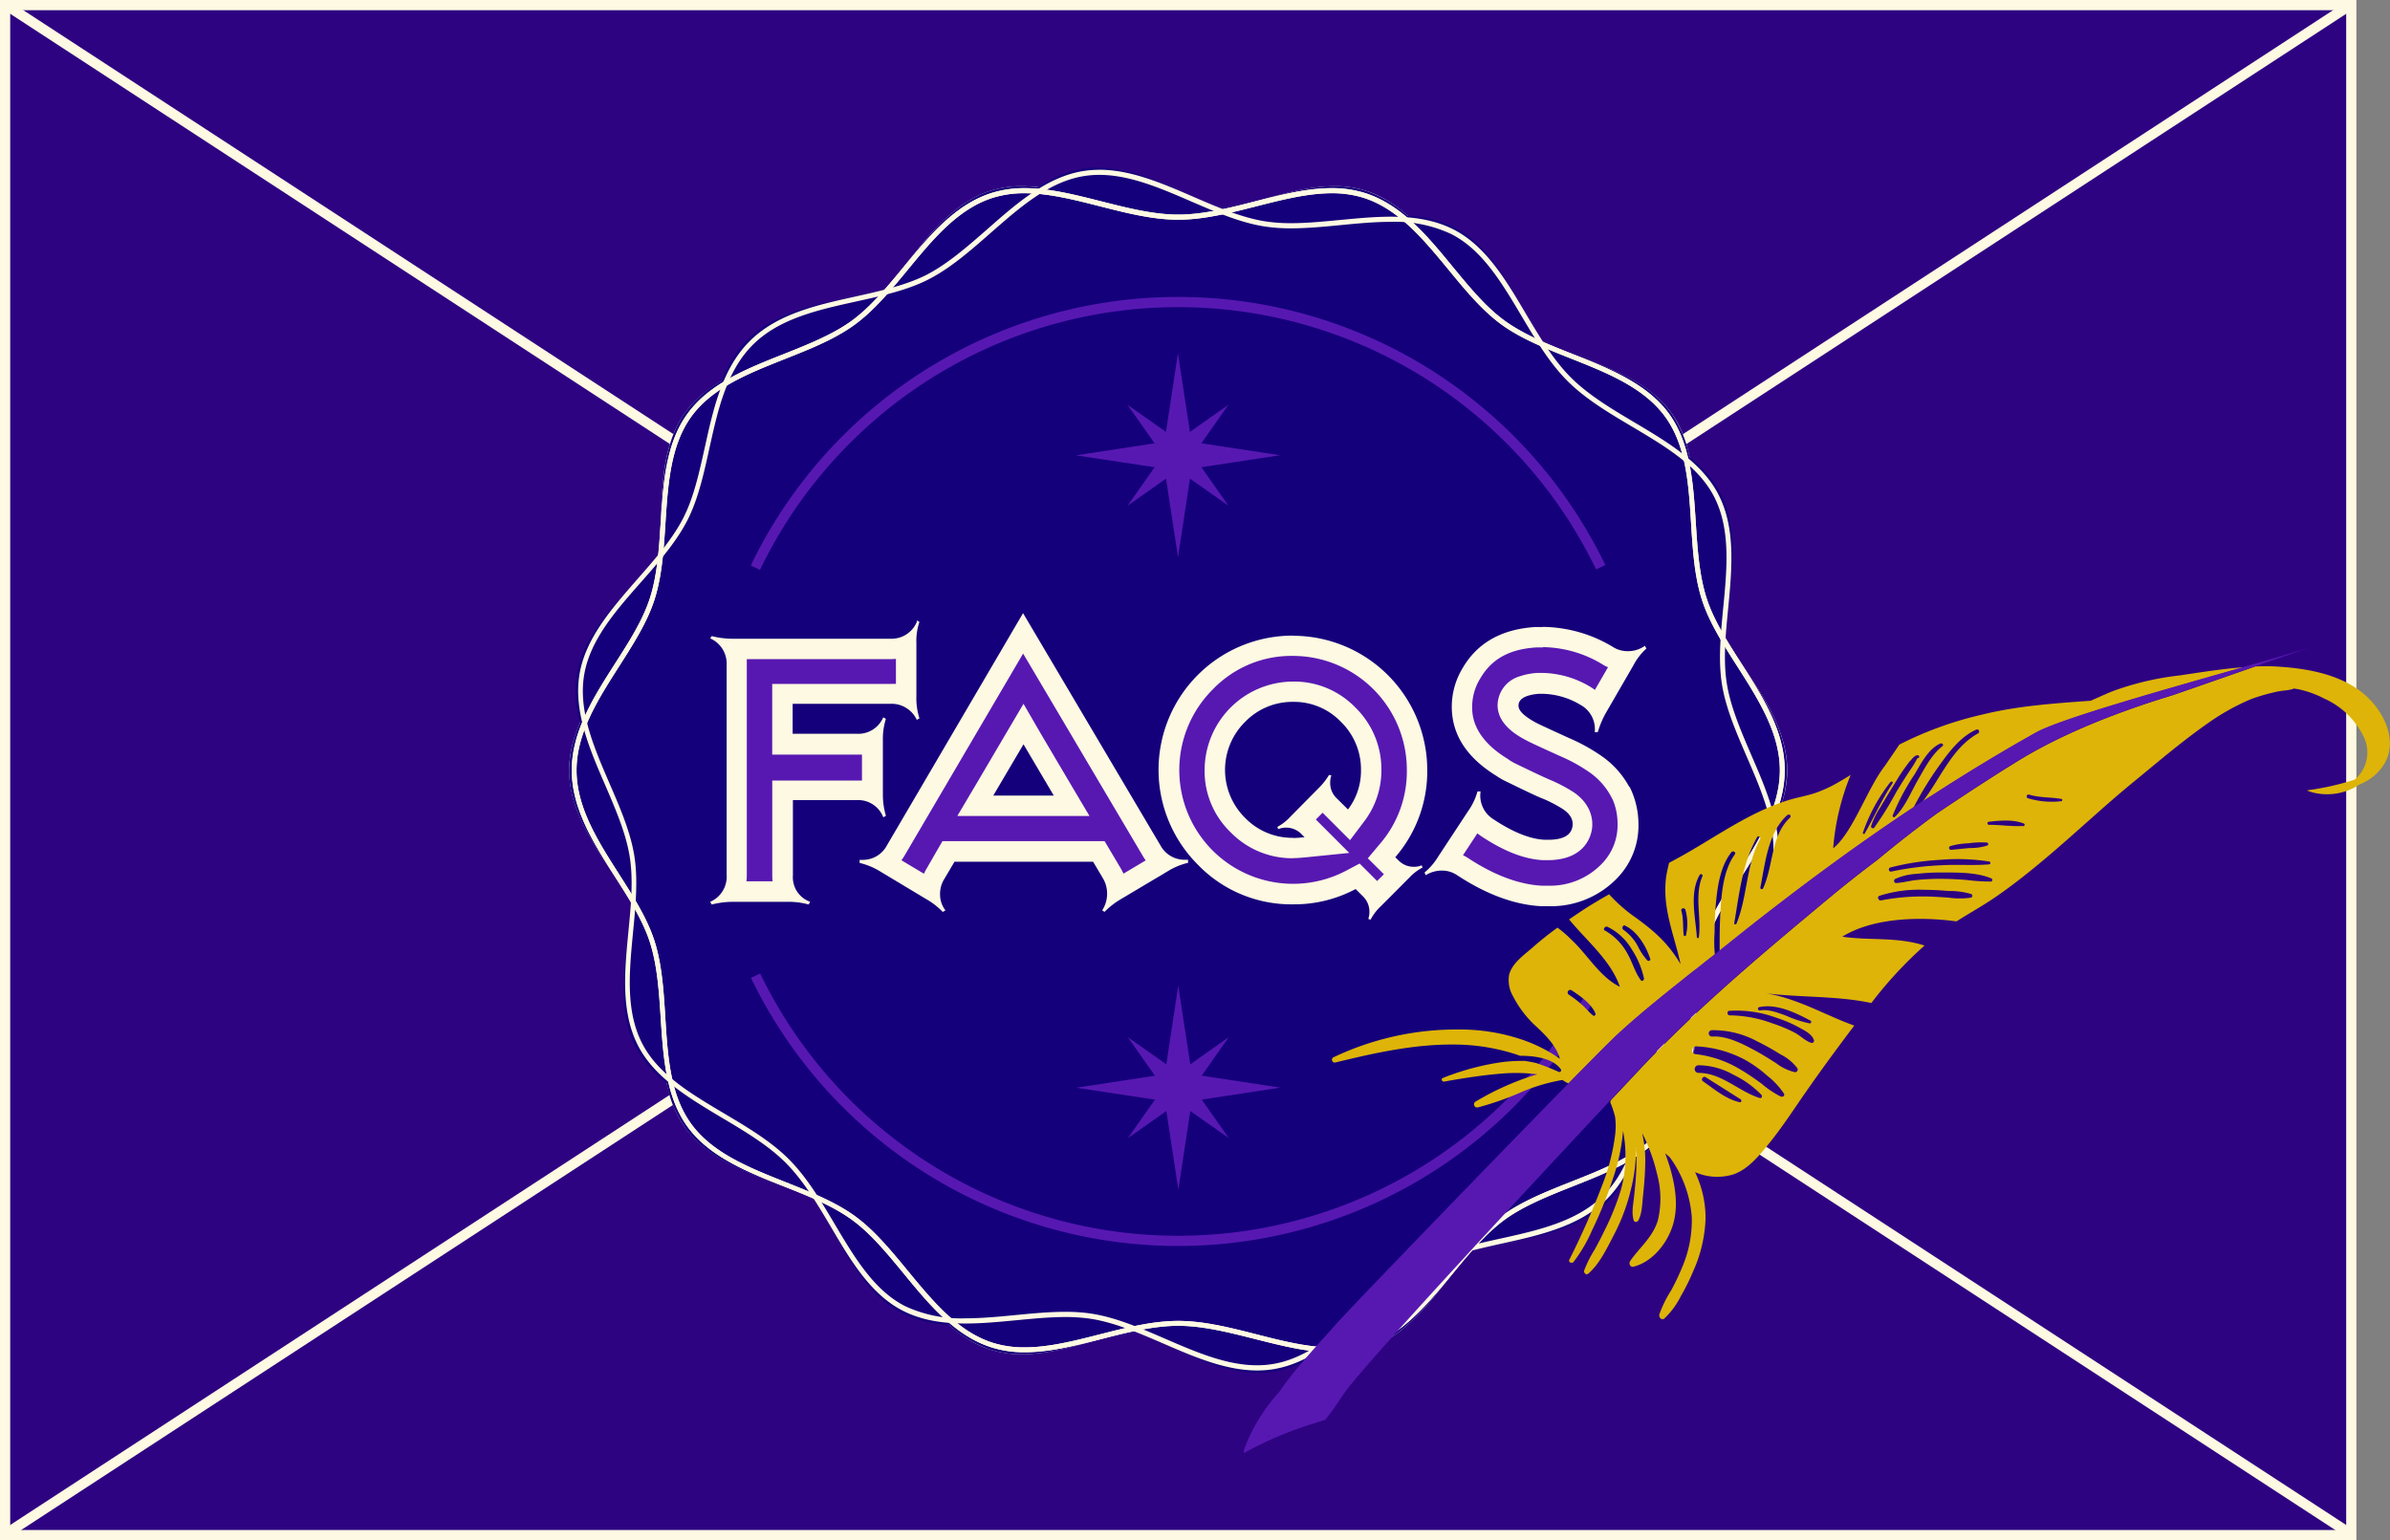 <svg xmlns="http://www.w3.org/2000/svg" viewBox="0 0 468.59 302"><rect x="0" y="0" width="468.59" height="302" fill="#808080" stroke="none"/><defs><style>.cls-1{fill:#2e0382;}.cls-1,.cls-2{stroke:#fef9e2;}.cls-1,.cls-2,.cls-6{stroke-miterlimit:10;stroke-width:2px;}.cls-2,.cls-6{fill:none;}.cls-3{fill:#fef9e2;}.cls-4{fill:#15007c;}.cls-5{fill:#5718b2;}.cls-6{stroke:#5718b2;}.cls-7{fill:#deb408;}</style></defs><title>Header-FAQ</title><g id="Layer_2" data-name="Layer 2"><g id="Layer_1-2" data-name="Layer 1"><rect class="cls-1" x="1" y="1" width="460" height="300"/><line class="cls-2" x1="461" y1="0.86" x2="1" y2="300.86"/><line class="cls-2" x1="461" y1="300.86" x2="1" y2="0.86"/><path class="cls-3" d="M200.32,37.59c9.69,0,20.6,5.86,30.68,5.86s21-5.86,30.68-5.86a18.85,18.85,0,0,1,5.89.87C279,42.16,284.73,57.08,294.21,64s25.53,7.9,32.5,17.48,2.9,24.9,6.6,36.3c3.57,11,16,21.06,16,33.24s-12.42,22.25-16,33.24c-3.7,11.4.3,26.82-6.6,36.3s-22.92,10.51-32.5,17.48S279,259.84,267.57,263.54a18.85,18.85,0,0,1-5.89.87c-9.69,0-20.6-5.86-30.68-5.86s-21,5.86-30.68,5.86a18.85,18.85,0,0,1-5.89-.87c-11.39-3.7-17.16-18.62-26.64-25.52s-25.53-7.9-32.5-17.48-2.9-24.9-6.6-36.3c-3.57-11-16-21.06-16-33.24s12.42-22.25,16-33.24c3.7-11.4-.3-26.82,6.6-36.3S158.21,71,167.79,64,183,42.16,194.43,38.46a18.85,18.85,0,0,1,5.89-.87m0-1.08a19.89,19.89,0,0,0-6.22.93c-7,2.28-12,8.59-16.74,14.69-3.31,4.24-6.44,8.25-10.21,11s-8.87,4.64-13.76,6.43c-7.22,2.65-14.68,5.39-19,11.28s-4.55,13.74-4.85,21.39c-.21,5.23-.42,10.64-1.9,15.21-1.41,4.32-4.21,8.48-7.18,12.88-4.36,6.46-8.87,13.14-8.87,20.7s4.51,14.24,8.87,20.7c3,4.4,5.77,8.55,7.18,12.88,1.48,4.57,1.69,10,1.9,15.21.3,7.65.61,15.56,4.85,21.38s11.75,8.64,19,11.29c4.89,1.79,9.94,3.64,13.76,6.43s6.9,6.74,10.21,11c4.77,6.1,9.7,12.41,16.74,14.69a19.89,19.89,0,0,0,6.22.93c4.94,0,10.22-1.49,15.33-2.93s10.41-2.94,15.35-2.94,10.23,1.49,15.35,2.94,10.39,2.93,15.33,2.93a19.89,19.89,0,0,0,6.22-.93c7-2.28,12-8.59,16.74-14.69,3.31-4.24,6.44-8.25,10.21-11s8.87-4.64,13.76-6.43c7.22-2.65,14.68-5.39,19-11.28s4.55-13.74,4.85-21.39c.21-5.23.42-10.64,1.9-15.21,1.41-4.32,4.21-8.48,7.18-12.88,4.36-6.46,8.87-13.14,8.87-20.7s-4.51-14.24-8.87-20.7c-3-4.4-5.77-8.55-7.18-12.88-1.48-4.57-1.69-10-1.9-15.21-.3-7.65-.61-15.56-4.85-21.38s-11.75-8.64-19-11.29c-4.89-1.79-9.94-3.64-13.76-6.43s-6.9-6.74-10.21-11c-4.77-6.1-9.7-12.41-16.74-14.69a19.89,19.89,0,0,0-6.22-.93c-4.94,0-10.22,1.49-15.33,2.93S235.94,42.38,231,42.38s-10.23-1.49-15.35-2.94-10.39-2.93-15.33-2.93Z"/><path class="cls-4" d="M350.38,151c0-7.56-4.51-14.24-8.87-20.7-1.17-1.73-2.3-3.42-3.35-5.1.17-2,.42-4.07.68-6.18.94-7.69,1.91-15.64-1.45-22.23a22.35,22.35,0,0,0-6.14-7.17,22.65,22.65,0,0,0-3.67-8.79c-4.29-5.9-11.75-8.64-19-11.29-2.05-.75-4.13-1.52-6.14-2.36-1.2-1.92-2.33-3.93-3.44-5.92-3.7-6.61-7.54-13.45-13.82-16.65A22.53,22.53,0,0,0,276,42.33a22.81,22.81,0,0,0-8.12-4.89,19.89,19.89,0,0,0-6.22-.93c-4.94,0-10.22,1.49-15.33,2.93-2.19.62-4.41,1.24-6.62,1.75-2-.82-4-1.75-6-2.66-6-2.79-12.23-5.67-18.44-5.67a17.89,17.89,0,0,0-2.95.23,22.46,22.46,0,0,0-8.81,3.62,29.09,29.09,0,0,0-3.2-.2,19.89,19.89,0,0,0-6.22.93c-7,2.28-12,8.59-16.74,14.69-1.31,1.68-2.59,3.31-3.89,4.85-1.93.45-3.93.84-6,1.24-7.65,1.49-15.56,3-20.91,8.37a23.14,23.14,0,0,0-5.08,8.1,22.68,22.68,0,0,0-7.09,6.13c-4.24,5.83-4.55,13.74-4.85,21.39-.09,2.2-.18,4.43-.36,6.62-1.42,1.68-2.94,3.33-4.43,5-5.2,5.62-10.57,11.43-11.69,18.55a22.42,22.42,0,0,0,.67,9.34,23.26,23.26,0,0,0-2.14,9.33c0,7.56,4.51,14.24,8.87,20.7,1.17,1.73,2.3,3.42,3.35,5.1-.17,2-.42,4.07-.68,6.18-.94,7.69-1.91,15.64,1.45,22.23a22.35,22.35,0,0,0,6.14,7.17,22.5,22.5,0,0,0,3.67,8.79c4.29,5.9,11.75,8.64,19,11.29,2.05.75,4.13,1.52,6.14,2.36,1.2,1.92,2.33,3.93,3.44,5.92,3.7,6.61,7.54,13.45,13.82,16.65a22.53,22.53,0,0,0,9.19,2.28,22.81,22.81,0,0,0,8.12,4.89,19.89,19.89,0,0,0,6.22.93c4.94,0,10.22-1.49,15.33-2.93,2.19-.62,4.41-1.24,6.62-1.75,2,.82,4,1.75,6,2.66,6,2.79,12.23,5.67,18.44,5.67a17.89,17.89,0,0,0,2.95-.23,22.46,22.46,0,0,0,8.81-3.62,29.09,29.09,0,0,0,3.2.2,19.89,19.89,0,0,0,6.22-.93c7-2.28,12-8.59,16.74-14.69,1.31-1.68,2.59-3.31,3.89-4.85,1.93-.45,3.93-.84,6-1.24,7.65-1.49,15.56-3,20.91-8.37a23.14,23.14,0,0,0,5.08-8.1,22.68,22.68,0,0,0,7.09-6.13c4.24-5.83,4.55-13.74,4.85-21.39.09-2.2.18-4.43.36-6.62,1.42-1.68,2.94-3.33,4.43-4.95,5.2-5.62,10.57-11.43,11.69-18.55a22.42,22.42,0,0,0-.67-9.34A23.26,23.26,0,0,0,350.38,151Z"/><path class="cls-3" d="M261.11,37.89a20.45,20.45,0,0,1,6.34.93c11.39,3.7,17.5,18,27,24.86s25,8.42,32,18,3.56,24.57,7.26,36c3.57,11,15.25,21.18,15.25,33.36s-11.68,22.37-15.25,33.36c-3.7,11.39-.36,26.48-7.26,36s-22.4,11-32,18-15.6,21.16-27,24.86a20.45,20.45,0,0,1-6.34.93c-9.54,0-20.19-5.19-30.11-5.19s-20.56,5.19-30.11,5.19a20.45,20.45,0,0,1-6.34-.93c-11.39-3.7-17.5-18-27-24.86s-25-8.42-32-18-3.56-24.57-7.26-36c-3.57-11-15.25-21.18-15.25-33.36s11.68-22.37,15.25-33.36c3.7-11.39.36-26.48,7.26-36s22.4-11,32-18,15.6-21.16,27-24.86a20.45,20.45,0,0,1,6.34-.93c9.54,0,20.19,5.19,30.11,5.19s20.57-5.19,30.11-5.19m0-1c-4.85,0-10,1.31-15,2.59s-10.22,2.6-15.1,2.6-10.07-1.33-15.1-2.6-10.16-2.59-15-2.59a21.28,21.28,0,0,0-6.65,1c-7.08,2.3-12.15,8.46-17.06,14.42-3.19,3.87-6.49,7.87-10.2,10.58s-8.66,4.68-13.37,6.55c-7.14,2.82-14.51,5.75-18.83,11.67s-4.77,13.74-5.26,21.37c-.33,5.09-.67,10.35-2.14,14.87-1.39,4.27-4,8.39-6.8,12.75-4.18,6.54-8.5,13.32-8.5,20.92s4.32,14.38,8.5,20.92c2.78,4.36,5.41,8.48,6.8,12.75,1.47,4.52,1.81,9.78,2.14,14.87.49,7.63,1,15.51,5.26,21.37s11.69,8.85,18.83,11.67c4.71,1.87,9.58,3.8,13.37,6.55s7,6.71,10.2,10.58c4.91,6,10,12.12,17.06,14.42a21.28,21.28,0,0,0,6.65,1c4.85,0,10-1.31,15-2.59s10.22-2.6,15.1-2.6,10.07,1.33,15.1,2.6,10.16,2.59,15,2.59a21.28,21.28,0,0,0,6.65-1c7.08-2.3,12.15-8.46,17.06-14.42,3.19-3.87,6.49-7.87,10.2-10.58s8.66-4.68,13.37-6.55c7.14-2.82,14.51-5.75,18.83-11.67s4.77-13.74,5.26-21.37c.33-5.09.67-10.35,2.14-14.87,1.39-4.27,4-8.39,6.8-12.75,4.18-6.54,8.5-13.32,8.5-20.92s-4.32-14.38-8.5-20.92c-2.78-4.36-5.41-8.48-6.8-12.75-1.47-4.52-1.81-9.78-2.14-14.87-.49-7.63-1-15.51-5.26-21.37s-11.69-8.85-18.83-11.67c-4.71-1.87-9.58-3.8-13.37-6.55s-7-6.71-10.2-10.58c-4.91-6-10-12.12-17.06-14.42a21.28,21.28,0,0,0-6.65-1Z"/><path class="cls-3" d="M261.11,37.89a20.45,20.45,0,0,1,6.34.93c11.39,3.7,17.5,18,27,24.86s25,8.42,32,18,3.56,24.57,7.26,36c3.57,11,15.25,21.18,15.25,33.36s-11.68,22.37-15.25,33.36c-3.7,11.39-.36,26.48-7.26,36s-22.4,11-32,18-15.6,21.16-27,24.86a20.45,20.45,0,0,1-6.34.93c-9.54,0-20.19-5.19-30.11-5.19s-20.56,5.19-30.11,5.19a20.45,20.45,0,0,1-6.34-.93c-11.39-3.7-17.5-18-27-24.86s-25-8.42-32-18-3.56-24.57-7.26-36c-3.57-11-15.25-21.18-15.25-33.36s11.68-22.37,15.25-33.36c3.7-11.39.36-26.48,7.26-36s22.4-11,32-18,15.6-21.16,27-24.86a20.45,20.45,0,0,1,6.34-.93c9.54,0,20.19,5.19,30.11,5.19s20.57-5.19,30.11-5.19m0-1c-4.85,0-10,1.31-15,2.59s-10.22,2.6-15.1,2.6-10.07-1.33-15.1-2.6-10.16-2.59-15-2.59a21.28,21.28,0,0,0-6.65,1c-7.08,2.3-12.15,8.46-17.06,14.42-3.19,3.87-6.49,7.87-10.2,10.58s-8.66,4.68-13.37,6.55c-7.14,2.82-14.51,5.75-18.83,11.67s-4.77,13.74-5.26,21.37c-.33,5.09-.67,10.35-2.14,14.87-1.39,4.27-4,8.39-6.8,12.75-4.18,6.54-8.5,13.32-8.5,20.92s4.32,14.38,8.5,20.92c2.78,4.36,5.41,8.48,6.8,12.75,1.47,4.52,1.81,9.78,2.14,14.87.49,7.63,1,15.51,5.26,21.37s11.69,8.85,18.83,11.67c4.71,1.87,9.58,3.8,13.37,6.55s7,6.71,10.2,10.58c4.91,6,10,12.12,17.06,14.42a21.28,21.28,0,0,0,6.65,1c4.85,0,10-1.31,15-2.59s10.22-2.6,15.1-2.6,10.07,1.33,15.1,2.6,10.16,2.59,15,2.59a21.28,21.28,0,0,0,6.65-1c7.08-2.3,12.15-8.46,17.06-14.42,3.19-3.87,6.49-7.87,10.2-10.58s8.66-4.68,13.37-6.55c7.14-2.82,14.51-5.75,18.83-11.67s4.77-13.74,5.26-21.37c.33-5.09.67-10.35,2.14-14.87,1.39-4.27,4-8.39,6.8-12.75,4.18-6.54,8.5-13.32,8.5-20.92s-4.32-14.38-8.5-20.92c-2.78-4.36-5.41-8.48-6.8-12.75-1.47-4.52-1.81-9.78-2.14-14.87-.49-7.63-1-15.51-5.26-21.37s-11.69-8.85-18.83-11.67c-4.71-1.87-9.58-3.8-13.37-6.55s-7-6.71-10.2-10.58c-4.91-6-10-12.12-17.06-14.42a21.28,21.28,0,0,0-6.65-1Z"/><path class="cls-3" d="M215.53,34.29c10.74,0,21.65,8.42,32.36,10.11a33.71,33.71,0,0,0,5.27.37c6.3,0,13.1-1.27,19.49-1.27a25.88,25.88,0,0,1,11.9,2.4c10.3,5.25,14.15,20.17,22.76,28.79s23.54,12.46,28.79,22.76c5.44,10.67-.32,25.07,1.5,36.66s11.72,23.64,9.88,35.34S332.63,189.34,327.19,200c-5.25,10.29-4.19,25.76-12.81,34.37s-24.07,7.56-34.37,12.81c-10.67,5.44-19,18.46-30.56,20.29a18.7,18.7,0,0,1-3,.23c-10.74,0-21.65-8.42-32.36-10.11a33.71,33.71,0,0,0-5.27-.37c-6.3,0-13.1,1.27-19.49,1.27a25.88,25.88,0,0,1-11.9-2.4c-10.3-5.25-14.15-20.17-22.76-28.79s-23.54-12.46-28.79-22.76c-5.44-10.67.32-25.07-1.5-36.66s-11.72-23.64-9.88-35.34,14.85-19.89,20.29-30.56c5.25-10.29,4.19-25.76,12.81-34.37S171.69,60.06,182,54.81c10.67-5.44,19-18.46,30.56-20.29a18.7,18.7,0,0,1,3-.23m0-1a20,20,0,0,0-3.13.24c-7.16,1.13-13.09,6.34-18.83,11.39-3.84,3.36-7.8,6.84-12,9-4,2-8.77,3.09-13.82,4.21-7.59,1.67-15.43,3.4-20.81,8.78s-7.11,13.22-8.78,20.81c-1.12,5-2.17,9.82-4.21,13.82-2.16,4.23-5.64,8.19-9,12-5,5.74-10.26,11.67-11.39,18.83s2,14.52,5.06,21.56c2,4.65,4.09,9.46,4.82,14.09s.22,9.7-.27,14.69c-.74,7.69-1.51,15.63,1.87,22.26,3.22,6.33,10,10.32,16.46,14.19,4.45,2.64,9.06,5.38,12.51,8.83s6.19,8.06,8.83,12.51C166.68,247,170.67,253.77,177,257c3.36,1.71,7.28,2.51,12.35,2.51,3.26,0,6.64-.33,9.91-.64s6.48-.63,9.58-.63a33,33,0,0,1,5.11.36c4.63.73,9.44,2.81,14.09,4.82,6,2.61,12.24,5.3,18.43,5.3a20,20,0,0,0,3.13-.24c7.16-1.13,13.09-6.34,18.83-11.39,3.84-3.36,7.8-6.84,12-9,4-2,8.77-3.09,13.82-4.21,7.59-1.67,15.43-3.4,20.81-8.78s7.11-13.22,8.78-20.81c1.12-5.05,2.17-9.82,4.21-13.82,2.16-4.23,5.64-8.19,9-12,5.05-5.74,10.26-11.67,11.39-18.83s-2-14.52-5.06-21.56c-2-4.65-4.09-9.46-4.82-14.09s-.22-9.7.27-14.69c.74-7.69,1.51-15.63-1.87-22.26-3.22-6.33-9.95-10.32-16.46-14.19-4.45-2.64-9.06-5.38-12.51-8.83s-6.19-8.06-8.83-12.51C295.32,55,291.33,48.23,285,45c-3.36-1.71-7.28-2.51-12.35-2.51-3.26,0-6.64.33-9.91.64s-6.48.63-9.58.63a33,33,0,0,1-5.11-.36c-4.63-.73-9.44-2.81-14.09-4.82-6-2.61-12.24-5.3-18.43-5.3Z"/><path class="cls-5" d="M143.82,174.63a8.78,8.78,0,0,0,.61-3.33l0-41.23a7.86,7.86,0,0,0-.58-3h30.72a7.79,7.79,0,0,0,3.1-.6v10.15a8,8,0,0,0-3-.56H153.4v9.86H168a8.06,8.06,0,0,0,3-.56v10.12a8.08,8.08,0,0,0-3.1-.57H153.41v16.57a8.42,8.42,0,0,0,.58,3.18Z"/><path class="cls-3" d="M175.66,129v5.1a8.77,8.77,0,0,0-1,0H151.4v13.86H168c.36,0,.7,0,1,0v5.09c-.36,0-.73,0-1.11,0H151.41v18.57a11.51,11.51,0,0,0,.06,1.18h-5.12a11.61,11.61,0,0,0,.07-1.33l0-41.23c0-.35,0-.69,0-1h28.19a10.18,10.18,0,0,0,1.11-.06m4.07-7.33a5.36,5.36,0,0,1-5.18,3.39h-30.8a16.38,16.38,0,0,1-4.27-.52l-.3.45a5.4,5.4,0,0,1,3.23,5.1l0,41.23a5.39,5.39,0,0,1-3.23,5.33l.3.53a16.5,16.5,0,0,1,4.28-.53h10.53a14.52,14.52,0,0,1,4.19.52l.3-.53a5.09,5.09,0,0,1-3.38-5.18V156.88H168a5.27,5.27,0,0,1,5.18,3.38l.52-.3a14.33,14.33,0,0,1-.6-4.21V145.23a13.29,13.29,0,0,1,.59-4.28l-.52-.3a5.31,5.31,0,0,1-5.11,3.23H155.41V138h19.23a5.43,5.43,0,0,1,5.11,3.15l.52-.3a12.76,12.76,0,0,1-.6-4.28V126.07a11.49,11.49,0,0,1,.6-4.13l-.52-.3Z"/><path class="cls-5" d="M173.57,169.13a8,8,0,0,0,2-2.3l25-42.61,25.18,42.57a7.8,7.8,0,0,0,2.06,2.33L219,174.38a7.5,7.5,0,0,0-1-3.08l-2.63-4.37-29.47,0-2.52,4.38a7.39,7.39,0,0,0-1,3.07ZM191.24,158h18.87l-9.44-16Z"/><path class="cls-3" d="M200.6,128.16l23.46,39.67a7.74,7.74,0,0,0,.58.87l-4.37,2.6q-.24-.53-.54-1.05l-2-3.37-1.16-1.95H184.78l-1.16,2-1.92,3.34a8.75,8.75,0,0,0-.55,1.05l-4.41-2.64a10.11,10.11,0,0,0,.58-.87l23.28-39.67M187.74,160h25.87l-3.56-6-5.94-10.06L200.67,138l-3.45,5.85-5.92,10.06-3.56,6m12.84-39.68L173.87,165.8a5.33,5.33,0,0,1-4.85,2.8l-.48,0v.6a13.77,13.77,0,0,1,4,1.65l9,5.41a14.53,14.53,0,0,1,3.3,2.55l.53-.3a5.12,5.12,0,0,1-1.06-3.23,5.53,5.53,0,0,1,.83-2.93l2-3.38h27.18l2,3.37a6,6,0,0,1-.22,6.16l.45.3a15.76,15.76,0,0,1,3.3-2.55l9.09-5.41a13.28,13.28,0,0,1,4-1.66v-.6l-.5,0a5.38,5.38,0,0,1-4.91-2.8l-26.91-45.49ZM194.74,156l5.93-10.06L206.61,156Z"/><path class="cls-5" d="M269.77,175.77a6.32,6.32,0,0,0-1.13-1.52l-2.48-2.47-1.3.7a23.74,23.74,0,0,1-11.3,2.77,24.28,24.28,0,0,1-17.23-41.48A24.31,24.31,0,0,1,277.83,151a23.64,23.64,0,0,1-5.76,15.76l-1.18,1.4,1.9,1.9a6.71,6.71,0,0,0,1.57,1.16ZM253.54,135.6A15.4,15.4,0,0,0,238.18,151a14.71,14.71,0,0,0,4.54,10.8,14.9,14.9,0,0,0,10.82,4.48c.55,0,1.32,0,2.39-.16l4.2-.43-3.59-3.58a6.51,6.51,0,0,0-1.57-1.16l4.56-4.55a6,6,0,0,0,1.09,1.48l3.88,3.88,1.38-1.84a14.47,14.47,0,0,0,3-8.94,15,15,0,0,0-4.49-10.83,14.76,14.76,0,0,0-10.8-4.53Z"/><path class="cls-3" d="M253.55,128.61A22.35,22.35,0,0,1,275.83,151a21.74,21.74,0,0,1-5.29,14.48l-2.36,2.81,2.6,2.58.55.55L270,172.75l-1.33-1.34-2.1-2.09-2.62,1.39a22.31,22.31,0,0,1-26.17-35.53,21.34,21.34,0,0,1,15.79-6.57h0m0,39.65h0c.61,0,1.43-.06,2.58-.17l8.39-.85-6-6-.55-.55,1.32-1.33,2.13,2.13,3.25,3.25,2.77-3.67A16.49,16.49,0,0,0,270.84,151a16.89,16.89,0,0,0-5.07-12.24,16.66,16.66,0,0,0-12.23-5.12A17.4,17.4,0,0,0,236.18,151a16.64,16.64,0,0,0,5.13,12.22,16.84,16.84,0,0,0,12.23,5.06m0-43.65h0a26.31,26.31,0,0,0-18.6,45,25.44,25.44,0,0,0,18.61,7.69h0a25.56,25.56,0,0,0,12.24-3l1.43,1.43a4.17,4.17,0,0,1,1.27,3.07,4.25,4.25,0,0,1-.22,1.36l.45.15a9.84,9.84,0,0,1,2-2.63l5.62-5.64a9.62,9.62,0,0,1,2.56-1.95l-.15-.45a3.67,3.67,0,0,1-1.51.3h0a4.15,4.15,0,0,1-3.07-1.28l-.61-.6A25.74,25.74,0,0,0,279.83,151a26.34,26.34,0,0,0-26.28-26.34Zm0,39.65a12.89,12.89,0,0,1-9.41-3.9,13.23,13.23,0,0,1,0-18.85,12.91,12.91,0,0,1,9.42-3.91h0a12.73,12.73,0,0,1,9.38,3.94,13,13,0,0,1,3.91,9.42,12.52,12.52,0,0,1-2.55,7.74L262,156.45a4.09,4.09,0,0,1-1.2-3,4.45,4.45,0,0,1,.23-1.42l-.46-.08a12.88,12.88,0,0,1-2,2.55L253,160.13a9.6,9.6,0,0,1-2.55,2l.15.45a4,4,0,0,1,1.5-.3h0a4.21,4.21,0,0,1,3.08,1.28l.6.6c-1,.1-1.73.15-2.18.15Z"/><path class="cls-5" d="M303.49,175.72c-.43,0-.86,0-1.3,0-4.83-.28-10-2.21-15.39-5.75a7.21,7.21,0,0,0-2.95-1.14l5.64-8.58a8.08,8.08,0,0,0,2.23,2.16c4.16,2.74,7.75,4.14,11,4.31l.8,0c5.39,0,6.55-2.8,6.77-4.47.17-1.37-.15-3.37-2.64-5.12a27.9,27.9,0,0,0-4.33-2.29c-1.19-.5-3.63-1.64-7.29-3.42a11.91,11.91,0,0,1-1.4-.85l-.08-.06-.08,0c-5.27-3.25-7.83-7.13-7.83-11.89a12.53,12.53,0,0,1,1.82-6.5c2.57-4.44,6.73-6.77,12.73-7.13.44,0,.88,0,1.31,0a25.25,25.25,0,0,1,12.95,3.81,7.23,7.23,0,0,0,2.94.92l-5.15,8.91a8,8,0,0,0-2.34-2.07,16.93,16.93,0,0,0-8.57-2.47h-.58a10.56,10.56,0,0,0-3.07.57,4,4,0,0,0-3,3.76c0,2.42,2.62,4.1,4.59,5.14.32.18,1.39.7,6.58,3.06a34.82,34.82,0,0,1,5.88,3.24,15.75,15.75,0,0,1,4.89,5.39l.5,1a14.09,14.09,0,0,1,1.08,5.39,12.77,12.77,0,0,1-3.44,9.08A16,16,0,0,1,303.49,175.72Z"/><path class="cls-3" d="M302.5,126.89a23,23,0,0,1,11.93,3.53l0,0,0,0a8.16,8.16,0,0,0,.84.41l-2.57,4.44a10,10,0,0,0-.9-.6,18.82,18.82,0,0,0-9.56-2.73h-.7a13.08,13.08,0,0,0-3.64.69,6,6,0,0,0-4.28,5.64c0,3.88,4.05,6.06,5.62,6.89.31.17,1,.55,6.72,3.13a31.93,31.93,0,0,1,5.56,3.06,13.67,13.67,0,0,1,4.27,4.68l.46.89a12,12,0,0,1,.89,4.54,10.8,10.8,0,0,1-2.89,7.7,14.08,14.08,0,0,1-10.84,4.5c-.39,0-.79,0-1.18,0-4.48-.25-9.32-2.08-14.39-5.41a7.86,7.86,0,0,0-1-.56l2.82-4.29c.27.22.56.43.86.63,4.45,2.93,8.37,4.44,12,4.63l.87,0c7.38,0,8.56-4.76,8.75-6.23s0-4.55-3.47-7l0,0h0a29.31,29.31,0,0,0-4.62-2.46l0,0h0c-1.1-.46-3.49-1.58-7.08-3.33a9.75,9.75,0,0,1-1.15-.68l-.14-.11-.16-.1c-6.88-4.23-6.88-8.71-6.88-10.18a10.5,10.5,0,0,1,1.56-5.5c2.23-3.86,5.76-5.81,11.1-6.13.4,0,.81,0,1.2,0m0-4c-.47,0-.95,0-1.43,0q-10,.61-14.34,8.12a14.61,14.61,0,0,0-2.09,7.51q0,8.19,8.79,13.59a13.26,13.26,0,0,0,1.73,1c3.7,1.8,6.16,3,7.36,3.45a25.5,25.5,0,0,1,4,2.1c1.35.95,1.95,2,1.8,3.23q-.35,2.72-4.78,2.72c-.23,0-.46,0-.7,0q-4.27-.21-10-4a5.45,5.45,0,0,1-2.55-5.48h-.61a12.42,12.42,0,0,1-1.87,3.91L282,167.92a12.69,12.69,0,0,1-2.7,3.16l.23.53a6,6,0,0,1,3.15-.91h0a5.29,5.29,0,0,1,3,.9q8.57,5.63,16.38,6.08c.47,0,.94,0,1.41,0A18,18,0,0,0,317.24,172a14.77,14.77,0,0,0,4-10.44,16.39,16.39,0,0,0-1.73-7.28h-.08a17.44,17.44,0,0,0-5.48-6.08,35.79,35.79,0,0,0-6.24-3.45c-3.85-1.75-6-2.75-6.46-3q-3.53-1.87-3.53-3.38c0-.85.55-1.48,1.65-1.88a8.78,8.78,0,0,1,2.48-.45h.5a14.9,14.9,0,0,1,7.54,2.18,5.4,5.4,0,0,1,2.78,5.33h.6a17.74,17.74,0,0,1,1.72-4l5.26-9.09a11.79,11.79,0,0,1,2.55-3.3l-.3-.53a5.68,5.68,0,0,1-3.31,1.05h0a5.41,5.41,0,0,1-2.7-.67,27.08,27.08,0,0,0-14-4.09Z"/><path class="cls-6" d="M313.84,111.22a92,92,0,0,0-165.74.09"/><path class="cls-6" d="M148.14,191.31a92,92,0,0,0,165.74-.09"/><polygon class="cls-5" points="230.97 109.27 227.91 89.27 230.95 69.27 234 89.27 230.97 109.27"/><polygon class="cls-5" points="210.96 89.28 230.96 86.22 250.96 89.26 230.96 92.31 210.96 89.28"/><polygon class="cls-5" points="221.07 99.16 229.24 87.55 240.84 79.37 232.68 90.98 221.07 99.16"/><polygon class="cls-5" points="221.06 79.38 232.68 87.55 240.85 99.15 229.24 90.99 221.06 79.38"/><polygon class="cls-5" points="231.03 233.27 227.98 213.27 231.01 193.27 234.07 213.26 231.03 233.27"/><polygon class="cls-5" points="211.02 213.28 231.02 210.22 251.02 213.26 231.02 216.31 211.02 213.28"/><polygon class="cls-5" points="221.14 223.16 229.3 211.55 240.91 203.37 232.74 214.99 221.14 223.16"/><polygon class="cls-5" points="221.13 203.38 232.74 211.54 240.92 223.15 229.3 214.99 221.13 203.38"/><path class="cls-7" d="M462.62,135.4C458,132,451.78,131,446.18,130.68c-1.35-.07-2.69-.07-4,0-7.41,2.59-16,5.59-16.33,5.68-14.23,4.34-22.92,8.62-28.33,11.73-1.81,1.05-3.25,2-4.41,2.69q-6.72,4.26-13.31,8.7-6,4.38-11.7,9.13-5,3.75-9.79,7.74c-12.72,10.59-25.55,21.34-36.89,33.42l-5.68,6.06.09,0a.44.44,0,0,0-.08.4,19,19,0,0,1,.9,2.7,14,14,0,0,1,0,3.72,41.08,41.08,0,0,1-2.31,9.2A156.29,156.29,0,0,1,307.69,247c-.23.51.5.82.82.44a29.55,29.55,0,0,0,3.64-6.22,80,80,0,0,0,4-9.86,38.74,38.74,0,0,0,2.06-9.45c0-.07,0-.15,0-.23a25.41,25.41,0,0,1-.39,11.55,50,50,0,0,1-3.15,7.88c-.65,1.36-1.35,2.7-2.07,4a21.78,21.78,0,0,0-2,4c-.13.46.38,1,.81.62,2.21-1.9,3.67-5,5-7.56a38.51,38.51,0,0,0,3.33-8.86,31.54,31.54,0,0,0,1-8.49,36.84,36.84,0,0,1,.09,4.18c-.06,1.86-.25,3.71-.44,5.56-.16,1.49-.54,3.25-.08,4.71.14.46.73.37.92,0,.74-1.39.74-3.31.91-4.85.21-2,.38-3.95.42-5.94a23.37,23.37,0,0,0-.6-6.31l.09.17a35.43,35.43,0,0,1,2.82,7.77,18.46,18.46,0,0,1,.18,9.16c-1,3.33-3.57,5.3-5.44,8-.31.46,0,1.26.66,1.1,3.61-.92,6.38-4.31,7.57-7.71,1.24-3.56.75-7.43-.21-11-.33-1.19-.72-2.37-1.16-3.53q.42.38.87.72a22.7,22.7,0,0,1,4.36,11.93,23.33,23.33,0,0,1-1.84,9.58,46.81,46.81,0,0,1-2.23,4.69,23.16,23.16,0,0,0-2.29,4.66c-.16.6.47,1.27,1,.8a15.65,15.65,0,0,0,3.2-4.35,40.92,40.92,0,0,0,2.44-4.92,27.25,27.25,0,0,0,2.42-10.46,21,21,0,0,0-2.06-8.95,10.78,10.78,0,0,0,7.54.43c2.83-1,4.87-3.49,6.71-5.74,2.2-2.68,4.15-5.56,6.1-8.42,3.49-5.1,7.15-10.1,10.86-15-5.76-2.08-11-5.27-17.26-6.33,6.66.84,13.89.46,20.61,1.9a79.55,79.55,0,0,1,10.43-11.27c-5.55-1.77-10.82-.93-16.12-1.74,5.69-3.54,14.49-4.06,22.38-3,2.53-1.61,5.16-3.06,7.64-4.76,3.22-2.21,6.29-4.64,9.28-7.14,6.09-5.09,11.84-10.58,18-15.61,4.65-3.81,9.28-7.77,14.2-11.22a45.08,45.08,0,0,1,8.56-4.82,36,36,0,0,1,4.55-1.35,14.35,14.35,0,0,1,2.36-.39,7.24,7.24,0,0,0,1.59-.36l.84.13a20.16,20.16,0,0,1,5.14,1.86,15.7,15.7,0,0,1,7.65,7.39,7,7,0,0,1-1.28,8.07c-.15.15-.3.28-.45.41a53.22,53.22,0,0,1-9.29,2.09c-.43,0,4.94,2.35,10.22-1.14a9.87,9.87,0,0,0,5.05-4.35C470.32,144.47,466.71,138.37,462.62,135.4ZM341.07,216.12c-2.75-.64-4.94-2.56-7.21-4.12-.44-.31.06-1.08.52-.8,2.3,1.43,4.58,2.9,6.88,4.34C341.53,215.71,341.44,216.2,341.07,216.12Zm3.95-.82c-4.16-1.31-7.43-4.92-12-4.93a.75.75,0,0,1,0-1.5,14.17,14.17,0,0,1,6.8,1.84,19.41,19.41,0,0,1,5.57,4C345.56,215,345.38,215.41,345,215.3Zm4.18-.26a18.63,18.63,0,0,1-3.86-2.59c-1.27-.92-2.55-1.82-3.91-2.62a21.76,21.76,0,0,0-9-3.14c-1-.1-.78-1.6.2-1.52a22.4,22.4,0,0,1,9.69,2.74,23.89,23.89,0,0,1,4.15,3,14.74,14.74,0,0,1,3.3,3.53C350,214.8,349.55,215.17,349.2,215Zm2.62-4.83a9.54,9.54,0,0,1-3.59-1.75c-1.36-.85-2.71-1.71-4.12-2.47-2.49-1.34-5.52-2.92-8.43-2.75a.62.62,0,0,1-.08-1.24,18.05,18.05,0,0,1,9,2.23,47.25,47.25,0,0,1,4.51,2.52,9.39,9.39,0,0,1,3.27,2.68A.51.51,0,0,1,351.82,210.21Zm3.84-6.22a.43.43,0,0,1-.54.49c-1.15-.36-2.17-1.43-3.25-2a28.78,28.78,0,0,0-4.37-1.82,24.64,24.64,0,0,0-8.38-1.57c-.51,0-.58-.85-.08-.89a22.68,22.68,0,0,1,9.19,1.34,26.06,26.06,0,0,1,4.65,2C353.87,202.08,355.33,202.82,355.66,204Zm-.67-3.85a.29.29,0,0,1-.17.53,23.63,23.63,0,0,1-4.69-1.54c-1.52-.55-3.41-1.3-5.06-1-.43.07-.57-.58-.14-.66C348.36,196.77,352,198.54,355,200.14Zm27.42-34.25a15.08,15.08,0,0,1,3.53-.54,18,18,0,0,1,3.59-.15c.27,0,.43.45.12.58a10.51,10.51,0,0,1-3.35.5c-1.25.09-2.49.24-3.73.35A.38.38,0,0,1,382.41,165.89Zm-11.77,4.2a49.8,49.8,0,0,1,9.7-1.49,39.69,39.69,0,0,1,9.68.33.28.28,0,0,1,0,.55c-3.06.26-6.16,0-9.23.17a59.49,59.49,0,0,0-9.95,1.24A.41.41,0,0,1,370.64,170.09ZM386.48,176A15,15,0,0,1,382,176c-1.45-.09-2.9-.2-4.35-.22a43,43,0,0,0-8.85.77c-.51.1-.85-.71-.31-.9a25.3,25.3,0,0,1,8.78-1.18c1.6,0,3.2.1,4.79.23a15,15,0,0,1,4.45.61A.39.39,0,0,1,386.48,176Zm3.78-3.15a35.07,35.07,0,0,1-4.69-.31c-1.63-.13-3.28-.22-4.91-.22a43.83,43.83,0,0,0-5,.24c-1.3.15-2.61.52-3.9.58-.45,0-.52-.61-.18-.8a11.8,11.8,0,0,1,4.23-1,40.22,40.22,0,0,1,4.9-.26c3.07,0,6.77-.06,9.66,1.13A.33.33,0,0,1,390.26,172.86Zm6.37-10.9c-2.21.15-4.46-.24-6.68-.22-.34,0-.39-.56-.05-.6,2.13-.24,4.79-.5,6.82.32A.26.26,0,0,1,396.63,162Zm7.48-4.85a16.41,16.41,0,0,1-6.5-.58.37.37,0,0,1,.23-.71c2.07.63,4.24.47,6.35.85C404.46,156.72,404.34,157.09,404.11,157.11Zm39.08-22.62Z"/><path class="cls-7" d="M317,203c4.15-3.85,8.57-7.4,13-10.93,2.06-1.65,4.14-3.27,6.22-4.9a25.64,25.64,0,0,1-.05-4.38c0-2,.09-4,.29-6.06.34-3.31.9-6.94,3-9.62.31-.4,1,0,.66.43-2.09,2.93-2.52,6.9-2.76,10.39-.12,1.87-.18,3.75-.2,5.62,0,.93,0,1.93,0,2.9l.48-.39,1.91-1.53c11.51-9.19,23.33-18,35.62-26.18a66.61,66.61,0,0,1,5.43-8.77c1.83-2.54,3.95-5.2,6.87-6.52a.41.41,0,0,1,.37.73c-5.22,2.92-7.35,8.86-10.89,13.39.54-.35,1.06-.71,1.6-1,6.77-4.38,13.65-8.58,20.7-12.52,4.9-2.73,26.18-8.68,40.72-12.83-4.24.29-8.48,1-12.65,1.61A56,56,0,0,0,414,135.61c-1.37.57-2.73,1.19-4.09,1.79-7.18.52-14.36,1-21.38,2.74A70,70,0,0,0,372.39,146c-1,1.5-2,2.93-2.82,4.15-3.42,4.33-6.27,13.08-10.15,16.18a47.55,47.55,0,0,1,3.43-14.39c-.87.55-1.75,1.08-2.64,1.58a25.88,25.88,0,0,1-4.25,1.95c-1.68.57-3.43.85-5.12,1.36-7,2.12-13.1,6.34-19.36,10-1.39.82-2.81,1.59-4.23,2.35-.21.84-.4,1.67-.54,2.49-.93,6.25,1.54,11.58,2.79,17.37-2.38-4-4.95-6.32-8.76-9.09a30.48,30.48,0,0,1-5.25-4.6c-1.75,1-3.48,2-5.17,3.12-.9.6-1.8,1.2-2.68,1.81,3.53,4.27,8.26,8.14,9.95,13.21-4-2-6.25-6.23-9.56-9.3a22,22,0,0,0-2.67-2.3c-1.63,1.19-3.21,2.43-4.74,3.78-1.71,1.51-4.14,3.13-4.74,5.47a6.3,6.3,0,0,0,.83,4.31,20.75,20.75,0,0,0,4.61,5.93c1.83,1.75,3.64,3.5,4.45,6,0,.07.05.15.07.23-.42-.3-.85-.58-1.27-.85a29.77,29.77,0,0,0-5.74-2.77,38,38,0,0,0-12.68-2.13,56.19,56.19,0,0,0-24.76,5.48.55.55,0,0,0,.38,1c7.68-1.87,15.49-3.62,23.44-3.53a39.73,39.73,0,0,1,11.56,1.78q.62.19,1.23.42c2.81,0,6.42.45,8,2.62a.35.35,0,0,1-.36.56,43.38,43.38,0,0,0-4.48-1.76c-.71-.17-1.43-.29-2.15-.41a35.2,35.2,0,0,0-4,.17,50,50,0,0,0-12.12,3.18c-.42.14-.17.78.24.71,3.81-.69,7.63-1.28,11.49-1.59a33.72,33.72,0,0,1,6.82.16c-1.16.31-2.29.71-3.41,1.13a54.42,54.42,0,0,0-8.76,4.24.62.62,0,0,0,.48,1.12,57.78,57.78,0,0,0,8.53-3,35.88,35.88,0,0,1,8.05-2.38c.3.2.61.39.93.56a1.18,1.18,0,0,0,.3.1C312.38,207.52,315.9,204,317,203Zm63.5-57.21c.31-.13.64.28.35.51-2.14,1.64-3.52,4.4-4.84,6.68s-2.51,5.3-4.5,7.2a.27.27,0,0,1-.43-.28,44.86,44.86,0,0,1,4.35-8.14C376.62,149.7,378.16,146.75,380.47,145.77Zm-5.94,3.38c.28-.33,1-1.28,1.55-1.05.32.13.17.63-.16.52a21.8,21.8,0,0,1-1.46,2.39c-.93,1.39-1.81,2.81-2.68,4.24a65.48,65.48,0,0,1-4.28,6.93.36.36,0,0,1-.65-.31,14.91,14.91,0,0,1,1.72-3.49q1.46-2.5,3-4.95A37,37,0,0,1,374.53,149.15Zm-3.87,4.17c.18-.22.54,0,.38.24-2.1,3.15-3.6,6.59-5.47,9.86-.11.2-.44,0-.36-.17A34.24,34.24,0,0,1,370.66,153.32Zm-20.19,6.46c.33-.3.79.21.46.52-3.77,3.48-3.25,9.45-5.27,13.83a.28.28,0,0,1-.54-.17C346.1,169.21,346.64,163.2,350.47,159.78Zm-6,4.36c.23-.39.8,0,.59.38-2.8,5.13-2.44,11.23-4.63,16.56-.09.22-.49.19-.44-.08C341,175.33,341.61,169.18,344.52,164.14Zm-11.24,7.37c.17-.28.67-.06.53.25-1.63,3.81-.18,8-.71,12a.2.2,0,0,1-.39,0C332.44,179.85,331.17,175.07,333.28,171.51Zm-3.15,11.86c-.19-1.61,0-3.23-.46-4.82-.15-.5.65-.67.8-.17a10.36,10.36,0,0,1,.11,5A.23.23,0,0,1,330.13,183.37Zm-11.49-1.88c2.39,1.1,4.16,4.08,4.93,6.51.11.35-.36.49-.57.29a12.12,12.12,0,0,1-1.91-2.88,9.55,9.55,0,0,0-2.81-3.15C317.9,182,318.19,181.28,318.64,181.49Zm-3.92,1c-.52-.29,0-1,.49-.77a11.15,11.15,0,0,1,4.7,4.35,16.76,16.76,0,0,1,2.44,5.8c0,.32-.39.62-.62.31-1.17-1.55-1.66-3.57-2.64-5.24A11.6,11.6,0,0,0,314.72,182.48ZM307.54,195a.51.51,0,0,1,.55-.85c1.7,1.12,3.9,2.62,4.71,4.56.11.27-.18.61-.45.41-.77-.59-1.35-1.37-2.06-2A21.49,21.49,0,0,0,307.54,195Z"/><path class="cls-5" d="M439.92,130.76c-14.54,4.15-35.82,10.1-40.72,12.83-7.05,3.94-13.93,8.14-20.7,12.52-.54.34-1.06.7-1.6,1l-1.78,1.17c-12.29,8.14-24.11,17-35.62,26.18L337.59,186l-.48.39-.93.72c-2.08,1.63-4.16,3.25-6.22,4.9-4.42,3.53-8.84,7.08-13,10.93-1.07,1-4.59,4.54-9.36,9.41-15,15.3-42.42,43.67-45.44,47.06s-6,6.57-8.77,10.05c-.87,1.09-1.74,2.23-2.53,3.42A34.41,34.41,0,0,0,244,284a1.83,1.83,0,0,0-.1.91,70.38,70.38,0,0,1,14-5.9c.63-.22,1.27-.43,1.92-.62,1.38-1.66,2.55-3.52,3.75-5.25.11-.15.23-.32.38-.51,5.39-7.15,37.85-42,51.7-56.81l5.68-6.06c11.34-12.08,24.17-22.83,36.89-33.42q4.8-4,9.79-7.74,5.71-4.74,11.7-9.13,6.6-4.44,13.31-8.7c1.16-.73,2.6-1.64,4.41-2.69,5.41-3.11,14.1-7.39,28.33-11.73.3-.09,8.92-3.09,16.33-5.68L452.73,127C450.58,127.71,445.8,129.09,439.92,130.76ZM248.54,281.66c0-.07.07-.14.11-.2l.19.08Z"/></g></g></svg>